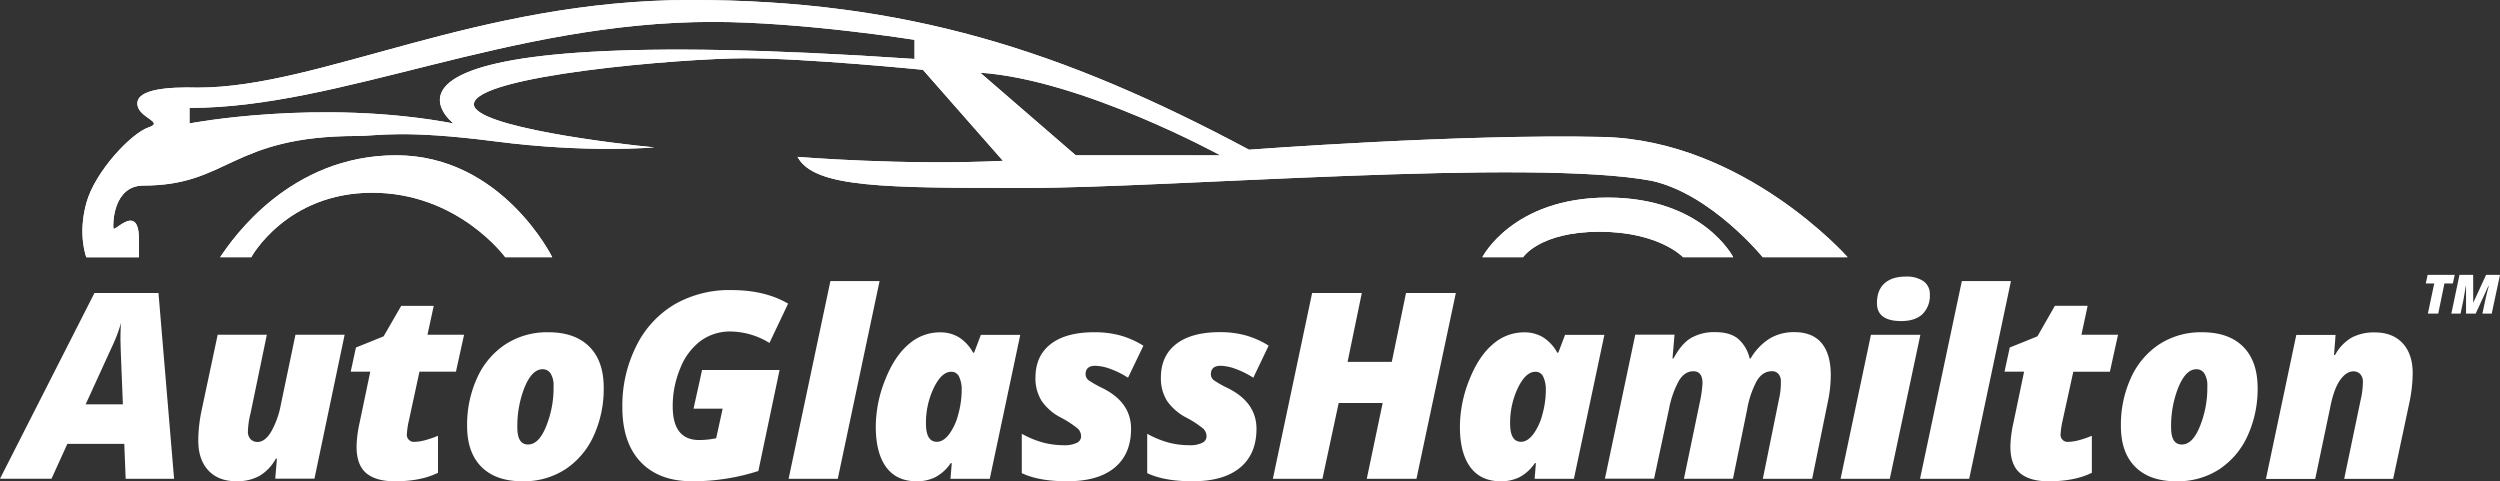 <svg xmlns="http://www.w3.org/2000/svg" id="Layer_1" data-name="Layer 1" viewBox="0 0 922.26 177.56" width="922.26" height="177.56" preserveAspectRatio="xMidYMid"><rect x="0" y="0" width="922.26" height="177.56" fill="#333333" stroke="none"/><defs><style type="text/css">.cls-1{fill:#fff;}</style></defs><title>AutoGlassHamilton Logo Light</title><path class="cls-1" d="M546.85,95.14h15s6.17-9.4,28.21-9.4,30.84,9.4,30.84,9.4h18.49s-11.16-22-46.27-22-46.27,22-46.27,22" transform="translate(0 -0.25)"></path><path class="cls-1" d="M546.85,95.14h15s6.17-9.4,28.21-9.4,30.84,9.4,30.84,9.4h18.49s-11.16-22-46.27-22S546.85,95.14,546.85,95.14Z" transform="translate(0 -0.25)"></path><path class="cls-1" d="M81.22,95.14H92.68s12.92-23.8,44.65-23.8,49.06,23.8,49.06,23.8h17.33s-18.51-37.6-57.58-37.6S85.92,88.09,81.22,95.14" transform="translate(0 -0.25)"></path><path class="cls-1" d="M186.39,95.14h17.33s-18.51-37.6-57.58-37.6S85.92,88.09,81.22,95.14H92.68s12.92-23.8,44.65-23.8S186.39,95.14,186.39,95.14Z" transform="translate(0 -0.25)"></path><path class="cls-1" d="M361.6,27.06c37.59,2.57,88.58,30.48,88.58,30.48H396.85Zm-291.69,13c56,0,117.93-31.73,193-31.73,33,0,74.47,6.61,74.47,6.61V22C116.6,7,167.3,45.79,167.3,45.79c-49.34-9.26-97.39,0-97.39,0ZM73,32.57c-11.16-.3-22.33.58-22.33,5.87S61,45.2,54.78,47.26,35.09,63.41,31.85,75.16s0,20,0,20h19.4V88.53c0-9-4-7.21-6.78-5.37C43.05,84.1,42,85,41.85,84.53,41.56,83,41.69,68.7,52.94,68.7c31.51,0,32.17-18.29,78.91-18.29,7.27,0,16.75-2.42,50.9,2s58.61,2.2,58.61,2.2c-13.22-1.18-66.54-7.57-66.54-15.87,0-10.63,76.89-17,100-17S340.48,26,340.48,26L370,59.59c-36.72,1.77-75.79-1.47-75.79-1.47,6.17,11.46,32.17,11.46,84.61,11.46s186-11,230.47-2.64c22,4.85,41,28.2,41,28.2H681.6S643.51,52,591.22,50.78s-130.44,4.7-130.44,4.7C392,18.76,333.85.25,254.85.25S118.23,32.57,73,32.57" transform="translate(0 -0.25)"></path><path class="cls-1" d="M591.22,50.78c-52.29-1.18-130.44,4.7-130.44,4.7C392,18.76,333.85.25,254.85.25S118.23,32.57,73,32.57c-11.16-.3-22.33.58-22.33,5.87S61,45.2,54.78,47.26,35.09,63.41,31.85,75.16s0,20,0,20h19.4V88.53c0-13.66-9.11-2.5-9.4-4S41.69,68.7,52.94,68.7c31.51,0,32.17-18.29,78.91-18.29,7.27,0,16.75-2.42,50.9,2s58.61,2.2,58.61,2.2c-13.22-1.18-66.54-7.57-66.54-15.87,0-10.63,76.89-17,100-17S340.48,26,340.48,26L370,59.59c-36.72,1.77-75.79-1.47-75.79-1.47,6.17,11.46,32.17,11.46,84.61,11.46s186-11,230.47-2.64c22,4.85,41,28.2,41,28.2H681.6S643.51,52,591.22,50.78ZM337.39,22C116.6,7,167.3,45.79,167.3,45.79c-49.34-9.26-97.39,0-97.39,0V40.06c56,0,117.93-31.73,193-31.73,33,0,74.47,6.61,74.47,6.61Zm59.46,35.55L361.6,27.06c37.59,2.57,88.58,30.48,88.58,30.48Z" transform="translate(0 -0.25)"></path><path class="cls-1" d="M45.85,164h-21L19,176.85H0l34.85-68.52H58.46l5.76,68.54H46.36ZM31.6,149.4H45.33l-.79-19.88-.1-4q0-3.51.19-6.14a51,51,0,0,1-2.86,7.78Z" transform="translate(0 -0.25)"></path><path class="cls-1" d="M91.46,159.29a4,4,0,0,0,1,3,3.55,3.55,0,0,0,2.51,1c1.85,0,3.51-1.23,5-3.68a31.7,31.7,0,0,0,3.63-10.06L109,123.73h18.14L116,176.84H101.54l.61-7.41h-.38a16.71,16.71,0,0,1-6,6.35,17.06,17.06,0,0,1-8.6,2q-6.61,0-10.32-4t-3.7-11A54.3,54.3,0,0,1,74.3,152l6-28.26H98.44l-6,28.92A30.34,30.34,0,0,0,91.46,159.29Z" transform="translate(0 -0.25)"></path><path class="cls-1" d="M153,163.23q3.09,0,8.58-2.21v13.64q-6.37,3.15-15.94,3.14-6.94,0-10.52-3T131.54,165a43.55,43.55,0,0,1,1.12-8.81l3.94-18.84h-7.22l1.93-8.91,10.21-4.12L148,113.09H160l-2.3,10.64h13.5l-3,13.64H154.74l-3.89,18a29.24,29.24,0,0,0-.75,4.92,2.61,2.61,0,0,0,2.21,2.95A2.35,2.35,0,0,0,153,163.23Z" transform="translate(0 -0.25)"></path><path class="cls-1" d="M192.76,177.8q-9.8,0-15.12-5.29t-5.32-15.14a41.35,41.35,0,0,1,3.73-17.79,29,29,0,0,1,10.48-12.35,28.14,28.14,0,0,1,15.75-4.41q9.79,0,15.11,5.3t5.32,15.14A41.48,41.48,0,0,1,219,161.05a29.23,29.23,0,0,1-10.48,12.35A28.21,28.21,0,0,1,192.76,177.8Zm7.41-41.34q-3.85,0-6.59,6.54a38.51,38.51,0,0,0-2.73,15c0,4.15,1.31,6.22,3.94,6.23s4.83-2.17,6.61-6.52a37.63,37.63,0,0,0,2.81-15,8.24,8.24,0,0,0-1.08-4.66A3.39,3.39,0,0,0,200.17,136.46Z" transform="translate(0 -0.25)"></path><path class="cls-1" d="M259,136.74h28.59L279.76,174a78.75,78.75,0,0,1-24.42,3.79q-12.24,0-19-7.12t-6.75-20.2a48.92,48.92,0,0,1,5.15-22.6,36.65,36.65,0,0,1,14.11-15.34,40.53,40.53,0,0,1,20.89-5.27q12.47,0,21,5l-6.89,14.5a28,28,0,0,0-14.35-4.22,18.31,18.31,0,0,0-10.94,3.4A23,23,0,0,0,251,136a35.86,35.86,0,0,0-2.83,14.2q0,12.38,9.8,12.38a31.09,31.09,0,0,0,6.23-.66L266.59,151H255.85Z" transform="translate(0 -0.25)"></path><path class="cls-1" d="M309.06,176.87H290.92l15.42-72.94h18.14Z" transform="translate(0 -0.25)"></path><path class="cls-1" d="M365.13,176.87H350.64l.47-5.77h-.38a16,16,0,0,1-5.67,5.18,15.21,15.21,0,0,1-6.89,1.52q-7.41,0-11.25-5.22t-3.84-15a46.7,46.7,0,0,1,3.42-17.11q3.42-8.72,8.65-13.17a17.34,17.34,0,0,1,11.55-4.45,13.39,13.39,0,0,1,6.94,1.76,15.49,15.49,0,0,1,5.34,5.74h.38l2.48-6.56h14.54Zm-19.5-13.64q2.34,0,4.47-2.75a21,21,0,0,0,3.4-7.33,34.25,34.25,0,0,0,1.27-9,11,11,0,0,0-.94-4.9,3.07,3.07,0,0,0-2.91-1.85q-3.56,0-6.44,5.93a29.79,29.79,0,0,0-2.89,13.19Q341.59,163.23,345.63,163.23Z" transform="translate(0 -0.25)"></path><path class="cls-1" d="M417.25,158.44q0,9.33-6.09,14.35t-17.53,5q-10.41,0-16.69-3V160.27a35.08,35.08,0,0,0,8,3.28,30.11,30.11,0,0,0,7.5.94,10.24,10.24,0,0,0,4.79-.87,2.65,2.65,0,0,0,1.59-2.41,3.86,3.86,0,0,0-1.22-2.84,36.76,36.76,0,0,0-6.09-4,19.39,19.39,0,0,1-7.25-6.23,15.53,15.53,0,0,1-2.27-8.58q0-8.06,5.67-12.42t16.19-4.32a35.47,35.47,0,0,1,9.56,1.22,32.74,32.74,0,0,1,8.39,3.75l-5.67,11.81a31.17,31.17,0,0,0-6.4-3.21,17.08,17.08,0,0,0-5.69-1.2c-2.38,0-3.57,1.07-3.57,3.19a2.91,2.91,0,0,0,1.48,2.39,40.18,40.18,0,0,0,4.8,2.67Q417.27,148.69,417.25,158.44Z" transform="translate(0 -0.25)"></path><path class="cls-1" d="M463.52,158.44q0,9.33-6.09,14.35t-17.54,5q-10.39,0-16.68-3V160.27a35.08,35.08,0,0,0,8,3.28,30.11,30.11,0,0,0,7.5.94,10.2,10.2,0,0,0,4.78-.87,2.63,2.63,0,0,0,1.6-2.41,3.86,3.86,0,0,0-1.22-2.84,37.27,37.27,0,0,0-6.1-4,19.62,19.62,0,0,1-7.24-6.23,15.53,15.53,0,0,1-2.27-8.58q0-8.06,5.67-12.42t16.13-4.36a35.47,35.47,0,0,1,9.56,1.22,32.74,32.74,0,0,1,8.39,3.75l-5.66,11.85a31.42,31.42,0,0,0-6.4-3.21,17.19,17.19,0,0,0-5.7-1.2c-2.37,0-3.56,1.07-3.56,3.19a2.91,2.91,0,0,0,1.48,2.39,38.11,38.11,0,0,0,4.8,2.67Q463.52,148.69,463.52,158.44Z" transform="translate(0 -0.25)"></path><path class="cls-1" d="M522.54,176.87H504.21l5.86-27.94H493.85l-6,27.94H469.57l14.48-68.54h18.33l-5.25,25.41h16.31l5.25-25.41h18.38Z" transform="translate(0 -0.25)"></path><path class="cls-1" d="M580.62,176.87H566.13l.47-5.77h-.37a16,16,0,0,1-5.68,5.18,15.21,15.21,0,0,1-6.89,1.52q-7.39,0-11.25-5.22t-3.84-15A46.7,46.7,0,0,1,542,140.47q3.42-8.72,8.65-13.17a17.39,17.39,0,0,1,11.55-4.45,13.39,13.39,0,0,1,6.94,1.76,15.6,15.6,0,0,1,5.35,5.74h.37l2.49-6.56h14.51Zm-19.5-13.64q2.34,0,4.47-2.75a20.81,20.81,0,0,0,3.4-7.33,33.44,33.44,0,0,0,1.27-9,11,11,0,0,0-.94-4.9,3.06,3.06,0,0,0-2.91-1.85q-3.55,0-6.44,5.93a29.78,29.78,0,0,0-2.88,13.19Q557.09,163.23,561.12,163.23Z" transform="translate(0 -0.25)"></path><path class="cls-1" d="M621.21,176.87l6.14-29.58a43.27,43.27,0,0,0,.71-5.67q0-4.41-3.38-4.41c-2.12,0-3.9,1.16-5.32,3.49a34.94,34.94,0,0,0-3.63,10.3l-5.53,25.83H592.06l11.2-53.11h14.48l-.75,8.76h.38c1.9-3.56,4-6.07,6.42-7.52a17,17,0,0,1,9-2.18c3.66,0,6.48.83,8.46,2.51a13.51,13.51,0,0,1,4.2,7.19h.37a21.27,21.27,0,0,1,7-7.33,17.35,17.35,0,0,1,9.14-2.37q6.62,0,10,4t3.42,11.7a47.62,47.62,0,0,1-1,9.6l-5.86,28.79H650.32l6-29.58a25.7,25.7,0,0,0,.65-6.24,4.11,4.11,0,0,0-.89-2.86,3.09,3.09,0,0,0-2.39-1c-2.31,0-4.17,1.19-5.6,3.56a34.82,34.82,0,0,0-3.58,10.64l-5.21,25.46Z" transform="translate(0 -0.25)"></path><path class="cls-1" d="M697.15,176.87H679l11.2-53.11h18.24Zm-4.73-64.79c0-3.21.93-5.64,2.79-7.31s4.46-2.49,7.8-2.48A11,11,0,0,1,709.6,104a5.71,5.71,0,0,1,2.32,4.9,9.44,9.44,0,0,1-2.72,7.24q-2.72,2.55-7.83,2.55Q692.42,118.69,692.42,112.08Z" transform="translate(0 -0.25)"></path><path class="cls-1" d="M726.45,176.87H708.31l15.42-72.94h18.12Z" transform="translate(0 -0.25)"></path><path class="cls-1" d="M763.11,163.23q3.09,0,8.58-2.21v13.64q-6.37,3.15-15.94,3.14-6.94,0-10.52-3T741.64,165a42.86,42.86,0,0,1,1.13-8.81l3.93-18.84h-7.22l1.93-8.91,10.21-4.12,6.43-11.25h12.09l-2.29,10.67h13.5l-3,13.64h-13.5l-3.93,17.95a29.24,29.24,0,0,0-.75,4.92,2.61,2.61,0,0,0,2.21,3A3,3,0,0,0,763.11,163.23Z" transform="translate(0 -0.25)"></path><path class="cls-1" d="M802.85,177.8q-9.79,0-15.12-5.29t-5.32-15.14a41.35,41.35,0,0,1,3.73-17.79,29,29,0,0,1,10.48-12.35,28.14,28.14,0,0,1,15.75-4.41q9.79,0,15.11,5.3t5.37,15.14a41.48,41.48,0,0,1-3.72,17.79,29.23,29.23,0,0,1-10.48,12.35A28.19,28.19,0,0,1,802.85,177.8Zm7.41-41.34q-3.85,0-6.59,6.54a38.34,38.34,0,0,0-2.74,15c0,4.15,1.31,6.22,3.94,6.23s4.83-2.17,6.61-6.52a37.63,37.63,0,0,0,2.81-15,8.24,8.24,0,0,0-1.08-4.66,3.4,3.4,0,0,0-2.94-1.59Z" transform="translate(0 -0.25)"></path><path class="cls-1" d="M871.68,141.24a4,4,0,0,0-1-3,3.39,3.39,0,0,0-2.48-1q-2.67,0-5,3.33T859.53,151l-5.44,25.93H835.91l11.2-53.11H861.6l-.57,7.4h.38a16.52,16.52,0,0,1,6.07-6.4,17.51,17.51,0,0,1,8.55-1.94q6.62,0,10.32,4t3.7,11.08a53.68,53.68,0,0,1-1.2,10.72l-6,28.22H864.78l6.05-29A30.26,30.26,0,0,0,871.68,141.24Z" transform="translate(0 -0.25)"></path><path class="cls-1" d="M899.47,115.94h-3.82L898,104.82h-3.12l.68-3.16h10l-.7,3.16h-3.1Z" transform="translate(0 -0.25)"></path><path class="cls-1" d="M909.73,115.94V105.7h-.08c-.44,2.71-.72,4.38-.84,5l-1.1,5.24h-3.4l3-14.28h5.06V111.8h.08l4.67-10.14h5.14l-3.06,14.28h-3.43l1.14-5.36c.33-1.49.68-2.91,1.06-4.26l.15-.62H918l-4.71,10.24Z" transform="translate(0 -0.25)"></path></svg>